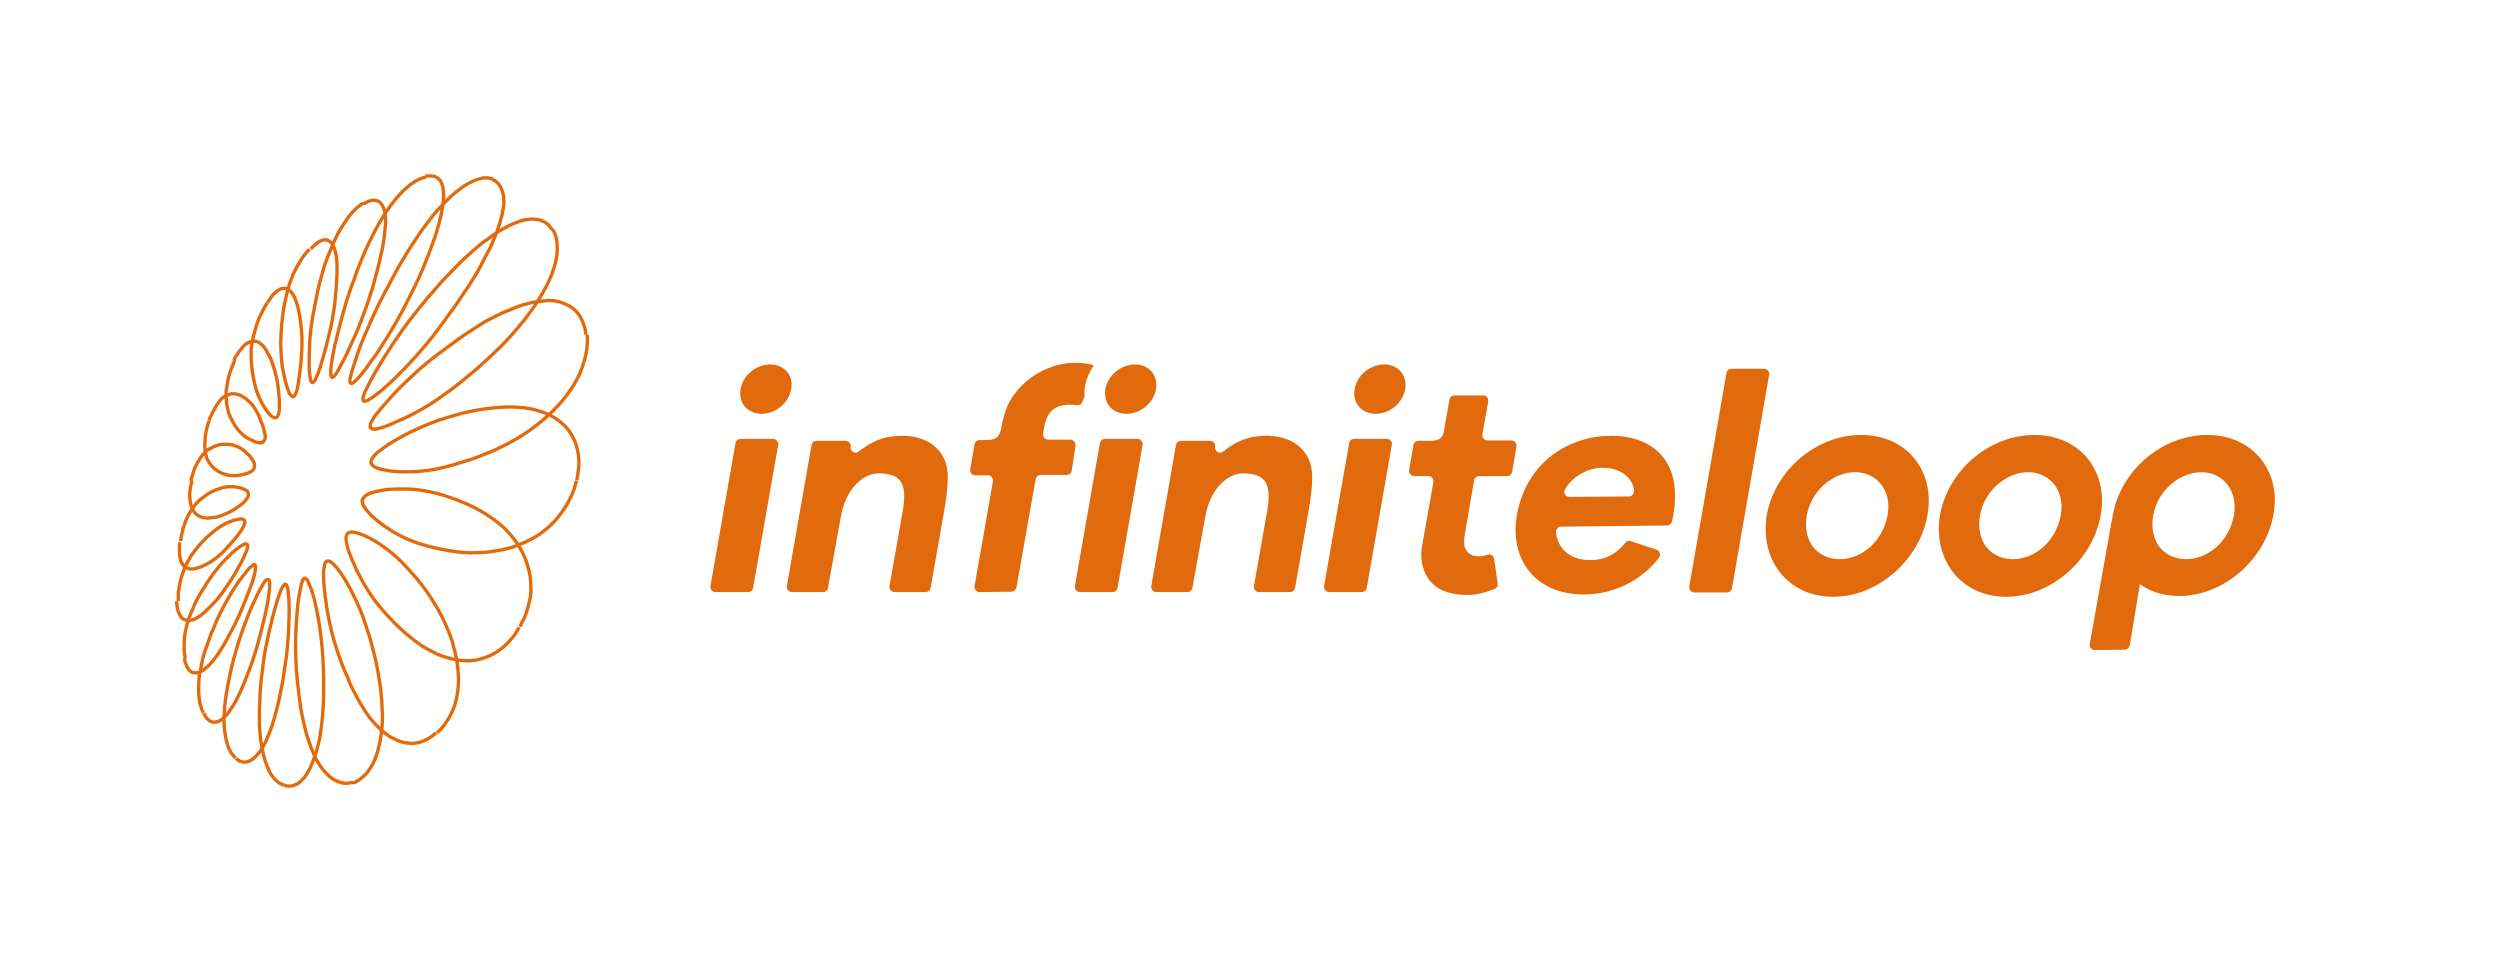 <?xml version="1.0" encoding="utf-8"?>
<!-- Generator: Adobe Illustrator 26.5.0, SVG Export Plug-In . SVG Version: 6.00 Build 0)  -->
<svg version="1.1" id="レイヤー_1" xmlns="http://www.w3.org/2000/svg" xmlns:xlink="http://www.w3.org/1999/xlink" x="0px"
	 y="0px" viewBox="0 0 638 247" style="enable-background:new 0 0 638 247;" xml:space="preserve">
<style type="text/css">
	.st0{fill:none;stroke:#E16A0D;stroke-width:0.86;stroke-miterlimit:10;}
	.st1{fill:#E16A0D;}
</style>
<g>
	<path class="st0" d="M48.7,122.7c0.1-0.5,0.2-0.9,0.4-1.4c0.1-0.4,0.3-0.9,0.4-1.3c0.1-0.4,0.3-0.8,0.5-1.1c0.2-0.4,0.3-0.7,0.5-1
		c0.4-0.7,0.8-1.3,1.2-1.8c0.4-0.5,0.9-0.9,1.3-1.3c0.1-0.1,0.1-0.1,0.2-0.1c0.1-0.1,0.1-0.1,0.2-0.1c0.1-0.1,0.2-0.2,0.4-0.2
		c0.2-0.1,0.5-0.3,0.7-0.4c0.5-0.2,1-0.4,1.5-0.5c0.5-0.1,1-0.1,1.5-0.1c0.3,0,0.5,0,0.8,0c0.3,0,0.5,0.1,0.8,0.1
		c0.9,0.2,1.8,0.6,2.5,1c0.4,0.3,0.7,0.5,1,0.8c0.3,0.3,0.6,0.6,0.9,0.8c0.3,0.3,0.5,0.6,0.7,0.9c0.2,0.3,0.4,0.6,0.5,0.8
		c0.3,0.5,0.3,1,0.2,1.4c0,0,0,0.1,0,0.1c0,0,0,0.1,0,0.1c0,0.1-0.1,0.1-0.1,0.2c-0.1,0.1-0.1,0.2-0.2,0.3c-0.2,0.2-0.4,0.4-0.6,0.5
		c-0.3,0.1-0.6,0.3-0.9,0.4c-0.3,0.1-0.7,0.2-1.1,0.3c-0.4,0.1-0.8,0.1-1.2,0.2c-0.4,0-0.8,0.1-1.3,0.1c-0.8,0-1.7-0.2-2.5-0.5
		c-0.5-0.2-1-0.4-1.4-0.7c-0.2-0.1-0.4-0.3-0.6-0.4c-0.2-0.2-0.4-0.3-0.6-0.5c-0.4-0.4-0.7-0.8-1-1.2c-0.1-0.2-0.3-0.5-0.4-0.7
		c-0.1-0.1-0.1-0.3-0.2-0.4c-0.1-0.1-0.1-0.3-0.1-0.4c-0.4-1.1-0.5-2.4-0.4-4c0-0.4,0.1-0.8,0.1-1.2c0.1-0.4,0.1-0.8,0.2-1.3
		c0.1-0.4,0.2-0.9,0.3-1.3c0.1-0.2,0.1-0.4,0.2-0.7c0.1-0.2,0.2-0.5,0.3-0.7"/>
	<path class="st0" d="M53.3,107.3c0.1-0.2,0.2-0.5,0.3-0.7c0.1-0.2,0.2-0.4,0.3-0.6c0.2-0.4,0.4-0.8,0.6-1.2
		c0.2-0.4,0.4-0.7,0.6-1.1c0.2-0.3,0.4-0.6,0.6-0.9c0.1-0.1,0.2-0.3,0.3-0.4c0.1-0.1,0.2-0.3,0.3-0.4c0.2-0.2,0.4-0.4,0.7-0.6
		c0.2-0.2,0.4-0.3,0.7-0.4s0.4-0.2,0.7-0.3c0.1,0,0.2-0.1,0.3-0.1c0.1,0,0.2-0.1,0.3-0.1c0.2,0,0.4,0,0.7,0c0.2,0,0.4,0,0.7,0.1
		c0.2,0.1,0.4,0.1,0.7,0.2c0.1,0.1,0.2,0.1,0.3,0.1c0.1,0.1,0.2,0.1,0.3,0.2c0.2,0.1,0.4,0.3,0.7,0.4c0.4,0.3,0.9,0.7,1.3,1.1
		c0.8,0.7,1.4,1.7,1.9,2.6c0.3,0.5,0.5,1,0.7,1.5c0.1,0.3,0.2,0.5,0.3,0.8c0.1,0.3,0.2,0.5,0.3,0.7c0.2,0.5,0.3,0.9,0.4,1.3
		c0.1,0.4,0.2,0.8,0.3,1.2c0.1,0.4,0.1,0.7,0.1,0.9c0,0.3-0.1,0.5-0.2,0.7c-0.1,0.1-0.1,0.2-0.2,0.3c0,0.1-0.1,0.1-0.1,0.1
		c0,0-0.1,0.1-0.1,0.1c-0.1,0.1-0.2,0.1-0.3,0.1c0,0.1-0.1,0.1-0.3,0.1c-0.3,0-0.5,0-0.8-0.1c-0.3-0.1-0.6-0.1-0.9-0.3
		c-0.7-0.3-1.4-0.6-2.1-1.1c-0.7-0.5-1.4-1.1-2-1.9c-0.2-0.3-0.4-0.5-0.6-0.8c-0.2-0.3-0.4-0.6-0.5-0.8c-0.3-0.6-0.6-1.1-0.9-1.8
		c-0.3-0.6-0.5-1.3-0.6-1.9c-0.1-0.3-0.1-0.7-0.2-1c-0.1-0.4-0.1-0.7-0.1-1.1c0-0.4-0.1-0.8-0.1-1.1s0-0.8,0-1.2
		c0-0.2,0-0.4,0.1-0.6s0.1-0.4,0.1-0.6c0.1-0.4,0.1-0.8,0.2-1.3c0.2-0.9,0.4-1.8,0.7-2.7c0.1-0.2,0.2-0.4,0.3-0.7
		c0.1-0.1,0.1-0.2,0.1-0.3c0.1-0.1,0.1-0.2,0.1-0.3c0.1-0.2,0.2-0.5,0.3-0.7s0.2-0.5,0.3-0.7"/>
	<path class="st0" d="M59.7,92c0.1-0.2,0.2-0.4,0.3-0.7s0.2-0.4,0.4-0.6c0.2-0.4,0.5-0.8,0.7-1.1c0.3-0.3,0.5-0.6,0.7-0.9
		c0.3-0.3,0.5-0.5,0.7-0.7c0.1-0.1,0.2-0.2,0.4-0.3c0.1-0.1,0.2-0.2,0.4-0.2c0.2-0.1,0.5-0.3,0.7-0.3c0.2-0.1,0.4-0.1,0.7-0.1
		c0.2,0,0.4,0,0.6,0c0.1,0,0.2,0.1,0.3,0.1c0.1,0,0.2,0.1,0.3,0.1c0.2,0.1,0.4,0.2,0.6,0.4c0.4,0.3,0.8,0.7,1.1,1.2
		c0.2,0.3,0.4,0.5,0.5,0.8s0.3,0.6,0.5,0.9s0.3,0.6,0.5,1c0.2,0.4,0.3,0.7,0.4,1.1c0.5,1.3,0.9,2.8,1.2,4.3c0.1,0.7,0.3,1.5,0.3,2.2
		c0.1,0.7,0.2,1.4,0.2,2c0.1,0.6,0.1,1.3,0.1,1.8c0,0.6,0,1.1,0,1.5c0,0.2,0,0.4-0.1,0.6s-0.1,0.4-0.1,0.5c-0.1,0.3-0.2,0.6-0.3,0.7
		c-0.3,0.4-0.6,0.4-1.1,0.2c-0.4-0.2-0.9-0.7-1.4-1.4c-0.5-0.6-1.1-1.5-1.6-2.5c-0.5-1-1-2.1-1.4-3.4c-0.1-0.4-0.2-0.8-0.3-1.3
		c-0.1-0.4-0.2-0.8-0.3-1.3c-0.2-0.9-0.3-1.7-0.4-2.6c-0.1-0.9-0.2-1.8-0.2-2.7c0-0.4,0-0.9,0-1.4c0-0.2,0-0.5,0-0.7
		c0-0.2,0-0.5,0.1-0.7c0-0.5,0.1-0.9,0.2-1.4c0.1-0.5,0.2-0.9,0.3-1.4c0.1-0.3,0.1-0.5,0.2-0.7c0.1-0.3,0.1-0.5,0.2-0.7
		c0.1-0.3,0.1-0.5,0.2-0.7c0.1-0.3,0.1-0.5,0.2-0.7c0.2-0.5,0.3-1,0.5-1.4c0.1-0.3,0.2-0.5,0.3-0.7c0.1-0.1,0.1-0.3,0.2-0.4
		c0.1-0.1,0.1-0.2,0.2-0.4c0.2-0.5,0.5-0.9,0.7-1.4c0.1-0.2,0.3-0.4,0.4-0.7c0.1-0.2,0.3-0.4,0.4-0.7"/>
	<path class="st0" d="M68.3,77.2c0.1-0.2,0.3-0.4,0.4-0.6c0.1-0.2,0.3-0.4,0.4-0.6c0.1-0.1,0.1-0.2,0.2-0.3c0.1-0.1,0.1-0.2,0.2-0.3
		c0.1-0.2,0.3-0.3,0.4-0.4c0.6-0.6,1.1-0.9,1.6-1.2c0.3-0.1,0.5-0.2,0.7-0.2c0.1,0,0.2,0,0.4,0c0.1,0,0.2,0,0.3,0
		c0.2,0.1,0.4,0.1,0.6,0.3c0.2,0.1,0.4,0.3,0.6,0.4c0.2,0.2,0.4,0.4,0.5,0.6c0.2,0.3,0.3,0.5,0.5,0.8c0.3,0.6,0.5,1.4,0.8,2.2
		c0.2,0.8,0.4,1.8,0.6,2.8c0.1,0.5,0.1,1,0.2,1.5c0.1,0.5,0.1,1.1,0.2,1.6c0.2,2,0.2,4,0.1,5.9c-0.1,1-0.1,1.9-0.2,2.8
		c-0.1,0.9-0.2,1.8-0.3,2.6c-0.1,0.8-0.2,1.5-0.3,2.2c-0.1,0.7-0.2,1.3-0.3,1.8c-0.1,0.3-0.1,0.5-0.2,0.7c-0.1,0.2-0.1,0.4-0.2,0.6
		c-0.1,0.2-0.1,0.3-0.2,0.4c-0.1,0.1-0.1,0.2-0.2,0.3c-0.1,0.1-0.2,0.1-0.3,0.1c-0.1,0-0.2,0-0.2,0c-0.2-0.1-0.3-0.3-0.5-0.5
		c-0.1-0.1-0.2-0.3-0.3-0.4c0-0.1-0.1-0.2-0.1-0.3c0-0.1-0.1-0.2-0.1-0.3c-0.2-0.4-0.3-0.9-0.5-1.4c-0.3-1.1-0.6-2.4-0.9-3.9
		c-0.3-1.5-0.4-3.1-0.5-4.9c0-1.1-0.1-2.3,0-3.4c0-0.6,0-1.1,0.1-1.7c0-0.6,0.1-1.2,0.1-1.7c0.1-0.6,0.1-1.2,0.2-1.7
		c0.1-0.6,0.1-1.2,0.2-1.7c0.1-0.6,0.2-1.1,0.3-1.7c0.1-0.3,0.1-0.6,0.2-0.9c0.1-0.3,0.1-0.6,0.2-0.9c0.1-0.6,0.3-1.1,0.4-1.7
		c0.2-0.6,0.3-1.1,0.5-1.7c0.2-0.6,0.4-1.1,0.6-1.6c0.1-0.3,0.2-0.5,0.3-0.8c0.1-0.3,0.3-0.5,0.4-0.8c0.3-0.5,0.5-1.1,0.8-1.5
		c0.3-0.5,0.6-1,0.9-1.5c0.3-0.5,0.6-0.9,1-1.4c0.2-0.2,0.4-0.4,0.5-0.6c0.2-0.2,0.4-0.4,0.6-0.6"/>
	<path class="st0" d="M79.3,63.5c0.2-0.2,0.4-0.4,0.6-0.6s0.4-0.3,0.5-0.5c0.4-0.3,0.7-0.5,1-0.7c0.3-0.2,0.6-0.3,0.9-0.4
		c0.3-0.1,0.6-0.1,0.8-0.1c1.1,0.1,1.8,0.9,2.3,2.4c0.1,0.4,0.2,0.8,0.3,1.2c0.1,0.4,0.2,0.9,0.2,1.4c0.1,0.5,0.1,1,0.1,1.6
		s0,1.1,0,1.8c0,0.6,0,1.3-0.1,1.9c0,0.6-0.1,1.3-0.1,2c-0.1,1.4-0.3,2.8-0.4,4.3c-0.2,1.3-0.4,2.6-0.6,3.8
		c-0.2,1.3-0.5,2.5-0.8,3.6c-0.3,1.2-0.5,2.3-0.8,3.3c-0.3,1.1-0.6,2-0.8,2.9c-0.5,1.8-1,3.3-1.4,4.3c-0.2,0.5-0.4,0.9-0.6,1.3
		c-0.1,0.2-0.2,0.3-0.3,0.4c-0.1,0.1-0.2,0.2-0.2,0.2c-0.2,0.1-0.3,0-0.4-0.1c-0.1-0.1-0.1-0.2-0.2-0.4c-0.1-0.1-0.1-0.3-0.1-0.5
		c0-0.2-0.1-0.4-0.1-0.7c0-0.3-0.1-0.5-0.1-0.8c-0.1-0.6-0.1-1.3-0.1-2c0-1.5,0-3.2,0.1-5.2c0.1-1.9,0.3-4.1,0.7-6.4
		c0.1-0.7,0.2-1.4,0.4-2.2c0.1-0.7,0.3-1.4,0.4-2.2c0.3-1.4,0.6-2.9,0.9-4.3c0.4-1.4,0.8-2.9,1.2-4.3c0.2-0.7,0.4-1.4,0.7-2.1
		c0.3-0.7,0.5-1.4,0.8-2c0.5-1.3,1.1-2.6,1.7-3.9c0.6-1.3,1.3-2.4,2-3.5c0.4-0.6,0.8-1.1,1.1-1.6c0.4-0.5,0.8-1,1.2-1.4
		c0.4-0.4,0.8-0.9,1.3-1.2c0.4-0.4,0.9-0.7,1.3-1"/>
	<path class="st0" d="M92.7,52.1c0.4-0.3,0.9-0.5,1.3-0.7c0.4-0.2,0.8-0.3,1.1-0.3c0.4,0,0.7,0,1,0.1s0.6,0.2,0.8,0.4
		c0.5,0.4,0.8,1,1.1,1.8c0.3,0.8,0.4,1.8,0.4,2.9c0,0.1,0,0.3,0,0.4c0,0.1,0,0.3,0,0.4c0,0.3,0,0.6-0.1,0.9
		c-0.1,0.6-0.1,1.3-0.2,2.1c-0.2,1.4-0.4,3-0.8,4.6c-0.3,1.6-0.8,3.3-1.2,5c-0.2,0.9-0.5,1.7-0.7,2.6s-0.5,1.8-0.8,2.6
		c-0.9,3.1-2.1,6-3.1,8.7c-0.5,1.3-1.1,2.5-1.6,3.6c-0.5,1.1-1,2.2-1.4,3.1c-0.4,0.9-0.9,1.8-1.3,2.5c-0.4,0.7-0.7,1.4-1,1.9
		c-0.6,1-1.1,1.6-1.3,1.6c0,0,0,0-0.1,0s0,0-0.1,0c0,0-0.1-0.1-0.1-0.1c-0.1-0.1-0.1-0.2-0.1-0.3c-0.1-0.3-0.1-0.7-0.1-1.2
		s0.1-1.1,0.2-1.9c0.1-0.7,0.2-1.6,0.4-2.4c0.2-0.9,0.3-1.9,0.6-2.9s0.5-2.2,0.8-3.3c0.6-2.3,1.3-4.9,2.1-7.6
		c0.6-1.7,1.1-3.4,1.8-5.1c0.3-0.9,0.6-1.7,0.9-2.6c0.3-0.8,0.7-1.7,1-2.5c0.7-1.7,1.4-3.3,2.2-4.9c0.4-0.8,0.8-1.6,1.2-2.4
		c0.2-0.4,0.4-0.8,0.6-1.1c0.2-0.4,0.4-0.8,0.6-1.1c1.7-3,3.6-5.6,5.6-7.7c0.5-0.5,1-1,1.5-1.4c0.5-0.4,1-0.9,1.6-1.2
		c0.5-0.4,1.1-0.7,1.6-0.9c0.3-0.1,0.5-0.2,0.8-0.3c0.3-0.1,0.5-0.2,0.8-0.2"/>
	<path class="st0" d="M108.6,45c0.3-0.1,0.5-0.1,0.8-0.1c0.2,0,0.5,0,0.7,0c0.4,0,0.8,0.1,1.2,0.3c0.3,0.2,0.6,0.4,0.9,0.7
		c0.3,0.3,0.4,0.7,0.6,1.1c0.1,0.2,0.1,0.4,0.2,0.7c0.1,0.3,0.1,0.5,0.1,0.8c0.1,0.6,0.1,1.1,0.1,1.8c0,0.6-0.1,1.3-0.2,2.1
		c-0.1,0.8-0.3,1.5-0.4,2.3c-0.1,0.4-0.2,0.8-0.3,1.2c-0.1,0.4-0.2,0.9-0.3,1.3c-0.3,0.9-0.5,1.8-0.8,2.7c-0.3,0.9-0.7,1.9-1,2.8
		s-0.7,1.9-1.1,2.9c-0.2,0.5-0.4,1-0.6,1.5c-0.2,0.5-0.4,1-0.6,1.5c-0.4,1-0.9,2-1.3,2.9c-0.9,2-1.9,3.9-2.9,5.9
		c-1.7,3.4-3.5,6.4-5.1,9c-0.8,1.3-1.6,2.5-2.3,3.6c-0.4,0.5-0.7,1.1-1.1,1.5c-0.3,0.5-0.7,0.9-1,1.4c-0.6,0.9-1.2,1.6-1.7,2.3
		c-0.5,0.6-1,1.2-1.4,1.6c-0.4,0.4-0.7,0.7-1,0.9c-0.3,0.2-0.4,0.3-0.6,0.1c-0.1-0.1-0.1-0.1-0.2-0.3c0-0.1,0-0.1,0-0.2
		c0-0.1,0-0.2,0-0.3c0-0.2,0-0.4,0.1-0.6c0.1-0.3,0.1-0.5,0.2-0.8c0.1-0.6,0.4-1.3,0.6-2.1c0.3-0.8,0.6-1.8,0.9-2.8
		c0.7-2,1.6-4.4,2.8-7c1.1-2.6,2.4-5.4,3.9-8.3c0.5-0.9,1-1.9,1.5-2.8c0.5-0.9,1-1.9,1.5-2.8c1-1.9,2.1-3.7,3.2-5.5
		c1.1-1.8,2.3-3.5,3.4-5.2c0.6-0.8,1.2-1.6,1.8-2.4s1.2-1.6,1.8-2.3c0.6-0.8,1.3-1.4,1.9-2.1c0.6-0.7,1.3-1.3,1.9-1.9
		c0.3-0.3,0.6-0.6,1-0.9c0.3-0.3,0.6-0.5,1-0.8c0.6-0.5,1.3-1,1.9-1.4c1.3-0.8,2.6-1.4,3.8-1.7c0.3-0.1,0.6-0.1,0.9-0.2
		c0.1,0,0.3,0,0.4,0c0.1,0,0.3,0,0.4,0c0.3,0,0.6,0,0.8,0.1c0.3,0,0.5,0.1,0.8,0.2"/>
	<path class="st0" d="M125.6,45.8c0.3,0.1,0.5,0.2,0.7,0.3c0.2,0.1,0.4,0.3,0.6,0.5c0.4,0.3,0.7,0.8,0.9,1.3c0.3,0.5,0.4,1,0.6,1.6
		c0.1,0.6,0.2,1.3,0.2,2c0,0.4,0,0.7-0.1,1.1c0,0.4-0.1,0.8-0.2,1.2c-0.1,0.8-0.3,1.7-0.6,2.6c-0.3,0.9-0.6,1.8-0.9,2.8
		c-0.4,0.9-0.8,1.9-1.2,2.9c-0.2,0.5-0.4,1-0.7,1.5c-0.3,0.5-0.5,1-0.8,1.5c-0.5,1-1.1,2-1.6,3.1c-1.1,2-2.4,4.1-3.8,6.1
		c-0.7,1-1.3,2-2,3c-0.7,1-1.4,2-2.1,2.9c-0.7,1-1.4,1.9-2.1,2.9c-0.7,0.9-1.4,1.9-2.1,2.8c-2.5,3.1-4.9,5.8-7,8
		c-1.1,1.1-2,2-2.9,2.9c-0.9,0.9-1.8,1.6-2.5,2.3c-0.8,0.7-1.4,1.2-2.1,1.7c-0.6,0.5-1.1,0.8-1.6,1.1c-0.2,0.1-0.4,0.3-0.6,0.3
		c-0.2,0.1-0.3,0.1-0.5,0.2c-0.3,0.1-0.4,0-0.5-0.2c-0.2-0.4,0-1.3,0.6-2.5c0.6-1.3,1.4-2.9,2.6-4.9c1.1-2,2.6-4.3,4.2-6.8
		c1.7-2.5,3.6-5.3,5.8-8c0.7-0.9,1.4-1.8,2.1-2.6c0.7-0.9,1.4-1.8,2.2-2.6c1.5-1.8,3-3.5,4.6-5.1c1.6-1.7,3.2-3.3,4.8-4.7
		c0.8-0.8,1.6-1.4,2.4-2.1c0.4-0.3,0.8-0.7,1.2-1c0.5-0.3,0.9-0.6,1.3-0.9c0.8-0.6,1.6-1.2,2.4-1.7s1.6-1,2.4-1.4
		c0.4-0.2,0.8-0.4,1.2-0.6s0.8-0.3,1.2-0.5c0.4-0.1,0.8-0.3,1.1-0.4c0.4-0.1,0.8-0.2,1.1-0.3c0.7-0.1,1.4-0.2,2.1-0.2
		c0.3,0,0.7,0.1,1,0.1c0.2,0,0.3,0.1,0.5,0.1c0.2,0,0.3,0.1,0.4,0.1c0.6,0.2,1.2,0.5,1.7,0.9c0.3,0.2,0.5,0.4,0.7,0.7
		c0.2,0.3,0.4,0.5,0.6,0.8"/>
	<path class="st0" d="M141,58.5c0.2,0.3,0.4,0.6,0.5,0.9c0.1,0.3,0.3,0.7,0.4,1.1c0.1,0.2,0.1,0.4,0.1,0.6c0.1,0.2,0.1,0.4,0.1,0.6
		c0.1,0.4,0.1,0.8,0.1,1.2c0.1,1.7-0.2,3.5-0.8,5.4c-0.3,0.9-0.6,1.9-1.1,2.9c-0.2,0.5-0.4,1-0.7,1.5c-0.3,0.5-0.5,1-0.8,1.5
		c-0.6,1-1.1,2-1.8,3c-0.6,1-1.4,2-2.1,3s-1.5,2-2.3,2.9c-0.8,1-1.6,1.9-2.5,2.9c-1.7,1.9-3.5,3.6-5.3,5.3c-1.8,1.7-3.6,3.3-5.5,4.8
		c-0.9,0.8-1.8,1.5-2.7,2.2c-0.9,0.7-1.8,1.4-2.7,2c-3,2.3-5.8,3.9-8.2,5.2c-1.2,0.6-2.3,1.2-3.3,1.6c-1,0.4-1.9,0.8-2.7,1.2
		c-0.8,0.3-1.5,0.6-2.2,0.8c-0.6,0.2-1.2,0.3-1.6,0.4c-0.2,0-0.4,0-0.6,0s-0.3,0-0.4-0.1c-0.1-0.1-0.2-0.1-0.3-0.2
		c-0.1-0.1-0.1-0.2-0.1-0.3c0-0.1,0-0.3,0-0.5s0.1-0.4,0.2-0.6c0.2-0.4,0.5-0.9,0.9-1.5c0.2-0.3,0.4-0.6,0.7-0.9
		c0.1-0.2,0.3-0.3,0.4-0.5c0.1-0.2,0.3-0.3,0.4-0.5c0.6-0.7,1.3-1.5,2-2.3c1.5-1.7,3.3-3.6,5.5-5.6c2.2-2.1,4.6-4.2,7.3-6.2
		c1.8-1.3,3.5-2.6,5.3-3.9c0.9-0.6,1.8-1.3,2.8-1.9c0.9-0.6,1.9-1.2,2.8-1.8c0.9-0.6,1.9-1.1,2.9-1.6c1-0.5,1.9-1,2.9-1.4
		c1-0.4,1.9-0.8,2.9-1.2c0.5-0.2,0.9-0.4,1.4-0.5c0.5-0.2,0.9-0.3,1.4-0.4c0.9-0.3,1.9-0.5,2.8-0.6s1.8-0.2,2.6-0.3
		c0.9,0,1.7,0,2.4,0.2c0.4,0.1,0.8,0.1,1.1,0.3c0.4,0.1,0.7,0.2,1.1,0.4c0.7,0.3,1.4,0.7,1.9,1.1c0.6,0.5,1.1,1,1.6,1.7
		c0.4,0.6,0.8,1.4,1.1,2.2c0.1,0.4,0.3,0.9,0.4,1.3c0.1,0.5,0.2,0.9,0.2,1.5"/>
	<path class="st0" d="M149.8,85.4c0.1,0.5,0.1,1,0.1,1.6c0,0.5,0,1.1-0.1,1.6c-0.1,1.1-0.3,2.1-0.6,3.2c-0.3,1.1-0.7,2.1-1.1,3.2
		c-0.4,1-1,2.1-1.6,3.1c-2.4,4-5.8,7.5-9.7,10.5c-0.9,0.7-1.9,1.4-2.9,2.1c-1,0.6-2,1.3-3,1.8c-1,0.6-2,1.1-3.1,1.6
		c-1,0.5-2,1-3.1,1.4c-1,0.4-2,0.8-3,1.2c-1,0.4-2,0.7-3,1c-1.9,0.6-3.8,1.2-5.6,1.6c-1.6,0.4-3.1,0.7-4.5,0.8
		c-1.4,0.2-2.6,0.3-3.8,0.3c-1.1,0-2.2,0-3.1,0c-0.9-0.1-1.8-0.1-2.6-0.3c-1.5-0.2-2.6-0.5-3.4-0.9c-0.4-0.2-0.6-0.4-0.8-0.6
		c-0.1-0.1-0.1-0.2-0.2-0.4c0-0.1,0-0.3,0-0.4c0-0.3,0.2-0.7,0.5-1.1c0.1-0.2,0.3-0.4,0.5-0.6c0.2-0.2,0.4-0.4,0.6-0.6
		c0.2-0.2,0.5-0.4,0.8-0.6c0.3-0.2,0.6-0.4,0.9-0.7c0.7-0.5,1.4-1,2.3-1.5c1.7-1,3.8-2.2,6.1-3.2c2.4-1.1,5.1-2.2,7.9-3
		c0.9-0.3,1.9-0.5,2.8-0.8c0.9-0.3,1.9-0.5,2.9-0.7c1.9-0.4,3.9-0.7,5.9-0.9c2-0.2,4-0.3,5.9-0.2c1,0.1,1.9,0.1,2.8,0.3
		c0.9,0.1,1.8,0.3,2.7,0.6c1.8,0.5,3.4,1.2,4.8,2.2c1.5,1,2.7,2.2,3.6,3.7c0.5,0.8,0.9,1.6,1.2,2.4c0.3,0.9,0.5,1.8,0.7,2.8
		c0.1,1,0.2,2.1,0.1,3.2c-0.1,1.1-0.3,2.3-0.5,3.5"/>
	<path class="st0" d="M147.1,122.7c-0.3,1.2-0.6,2.4-1.1,3.4c-0.5,1.1-1,2.2-1.6,3.1c-0.6,1-1.3,1.9-2,2.8c-0.7,0.9-1.5,1.7-2.3,2.4
		c-1.6,1.5-3.4,2.7-5.3,3.6c-1.9,0.9-3.8,1.7-5.8,2.1c-0.3,0.1-0.5,0.1-0.8,0.2c-0.3,0.1-0.5,0.1-0.8,0.1c-0.5,0.1-1,0.2-1.5,0.3
		c-1,0.1-2,0.3-2.9,0.3c-1.9,0.1-3.9,0.1-5.8-0.1c-1.8-0.2-3.6-0.5-5.4-0.9c-0.9-0.2-1.7-0.4-2.5-0.6c-0.8-0.2-1.6-0.5-2.4-0.7
		c-2.7-0.9-5-2-6.9-3.2c-0.9-0.6-1.8-1.1-2.5-1.7c-0.8-0.6-1.4-1.1-2-1.6c-0.6-0.5-1.1-1-1.5-1.5c-0.4-0.4-0.8-0.9-1-1.3
		c-0.5-0.8-0.7-1.4-0.5-2c0,0,0-0.1,0.1-0.1c0,0,0-0.1,0.1-0.1c0-0.1,0.1-0.2,0.1-0.2c0.1-0.1,0.2-0.3,0.4-0.4
		c0.3-0.3,0.7-0.5,1.2-0.7c0.5-0.2,1.1-0.4,1.7-0.5s1.4-0.3,2.2-0.4c0.8-0.1,1.7-0.2,2.7-0.2c1,0,2,0,3.1,0c2.3,0.1,4.7,0.4,7.3,1.1
		c1.7,0.4,3.3,1,5,1.6c0.9,0.3,1.7,0.7,2.5,1c0.8,0.4,1.7,0.8,2.5,1.2c1.7,0.9,3.3,1.9,4.8,3c0.8,0.6,1.5,1.2,2.2,1.8
		c0.4,0.3,0.7,0.7,1,1c0.3,0.4,0.7,0.7,1,1.1c2.6,3,4.3,6.6,4.9,10.6c0.1,1,0.2,2.1,0.2,3.1c0,1.1-0.1,2.1-0.4,3.2s-0.5,2.1-0.9,3.2
		c-0.2,0.5-0.4,1.1-0.7,1.6c-0.3,0.5-0.5,1-0.8,1.6"/>
	<path class="st0" d="M132.5,160.1c-0.3,0.5-0.6,1-0.9,1.5c-0.3,0.5-0.6,0.9-1,1.3c-0.7,0.8-1.4,1.6-2.1,2.2
		c-0.8,0.6-1.5,1.2-2.3,1.6c-0.8,0.5-1.6,0.8-2.4,1.1c-0.4,0.1-0.8,0.3-1.3,0.4c-0.4,0.1-0.8,0.2-1.3,0.3c-0.8,0.1-1.7,0.2-2.5,0.1
		c-0.8,0-1.7-0.1-2.5-0.3c-0.8-0.1-1.6-0.4-2.5-0.6c-0.4-0.1-0.8-0.3-1.2-0.4c-0.4-0.2-0.8-0.3-1.2-0.5c-0.8-0.4-1.6-0.8-2.3-1.2
		c-0.8-0.4-1.5-0.9-2.2-1.4s-1.4-1-2.1-1.6c-0.3-0.3-0.7-0.6-1-0.8c-0.3-0.3-0.7-0.6-1-0.9c-0.6-0.6-1.3-1.2-1.9-1.8
		c-1.2-1.2-2.4-2.5-3.5-3.8c-1.9-2.2-3.4-4.5-4.6-6.6c-0.6-1.1-1.1-2.1-1.6-3c-0.2-0.5-0.4-0.9-0.6-1.4c-0.2-0.4-0.4-0.9-0.6-1.3
		c-0.3-0.8-0.6-1.6-0.9-2.3c-0.2-0.7-0.4-1.3-0.5-1.9c-0.1-0.5-0.2-1-0.2-1.4s0.1-0.7,0.2-0.9c0.1-0.1,0.2-0.3,0.3-0.4
		c0.1-0.1,0.1-0.1,0.2-0.1c0.1,0,0.1-0.1,0.2-0.1c0.1-0.1,0.3-0.1,0.5-0.1c0.2,0,0.4,0,0.6,0c0.4,0.1,0.9,0.2,1.5,0.4
		c0.6,0.2,1.2,0.5,1.9,0.8c1.4,0.7,3,1.6,4.7,2.9c1.8,1.3,3.6,2.9,5.5,5c0.6,0.7,1.2,1.3,1.8,2c0.6,0.7,1.2,1.4,1.8,2.2
		c1.2,1.5,2.3,3.1,3.3,4.8c1.1,1.7,2,3.5,2.9,5.4c0.4,0.9,0.8,1.9,1.2,2.9c0.4,1,0.7,2,0.9,3c0.3,1,0.5,2,0.7,3s0.3,2,0.4,3.1
		c0,0.5,0.1,1,0.1,1.5c0,0.5,0,1,0,1.5c-0.1,1-0.1,2-0.3,2.9c-0.3,1.9-0.9,3.8-1.8,5.4c-0.2,0.4-0.4,0.8-0.7,1.2
		c-0.1,0.2-0.3,0.4-0.4,0.6c-0.1,0.2-0.3,0.4-0.4,0.6c-0.3,0.4-0.6,0.7-0.9,1.1c-0.3,0.3-0.6,0.6-1,0.9"/>
	<path class="st0" d="M111.3,187c-0.3,0.3-0.7,0.6-1,0.8c-0.3,0.3-0.7,0.5-1,0.7c-0.7,0.4-1.4,0.7-2.1,0.9c-0.7,0.2-1.4,0.3-2.1,0.3
		c-0.7,0-1.4-0.1-2-0.2c-0.3-0.1-0.7-0.2-1-0.3c-0.3-0.1-0.6-0.2-1-0.4c-0.6-0.3-1.3-0.6-1.9-1c-0.6-0.4-1.2-0.9-1.8-1.4
		c-0.6-0.5-1.1-1.1-1.7-1.7c-0.3-0.3-0.5-0.6-0.8-0.9c-0.3-0.3-0.5-0.6-0.8-1c-0.5-0.7-1-1.4-1.4-2.1c-0.9-1.4-1.8-3-2.6-4.6
		c-0.4-0.8-0.8-1.6-1.1-2.5s-0.7-1.7-1.1-2.5c-0.3-0.8-0.7-1.7-1-2.6c-0.3-0.9-0.6-1.7-0.9-2.6c-1-3-1.7-5.9-2.2-8.5
		c-0.3-1.3-0.4-2.5-0.6-3.7c-0.2-1.1-0.3-2.2-0.4-3.2c-0.1-1-0.2-1.9-0.2-2.7c0-0.8-0.1-1.5,0-2.1c0-0.3,0-0.6,0.1-0.8
		s0.1-0.5,0.1-0.7c0.1-0.4,0.2-0.7,0.4-0.8c0.4-0.4,0.9-0.3,1.6,0.3c0.7,0.6,1.5,1.6,2.4,2.9c0.9,1.4,2,3.1,3,5.3
		c1.1,2.1,2.2,4.7,3.1,7.5c0.3,0.9,0.6,1.9,0.9,2.8c0.3,0.9,0.6,1.9,0.8,2.9c0.6,2,1,4,1.4,6c0.4,2.1,0.7,4.1,0.9,6.2
		c0.1,1,0.2,2.1,0.2,3.1c0,0.5,0,1,0.1,1.5c0,0.5,0,1,0,1.5c0,1-0.1,2-0.2,2.9s-0.2,1.9-0.4,2.8c-0.1,0.4-0.2,0.9-0.3,1.3
		c-0.1,0.4-0.2,0.8-0.3,1.3c-0.1,0.4-0.3,0.8-0.4,1.2c-0.1,0.4-0.3,0.8-0.4,1.1c-0.3,0.7-0.7,1.4-1.1,2c-0.2,0.3-0.4,0.6-0.6,0.9
		c-0.1,0.1-0.2,0.3-0.3,0.4c-0.1,0.1-0.2,0.3-0.4,0.4c-0.5,0.5-1,0.9-1.5,1.3c-0.3,0.2-0.6,0.3-0.8,0.5c-0.3,0.1-0.6,0.3-0.9,0.3"/>
	<path class="st0" d="M90.1,199.6c-0.3,0.1-0.6,0.2-0.9,0.2c-0.3,0.1-0.6,0.1-0.9,0.1c-0.1,0-0.3,0-0.4,0c-0.1,0-0.3,0-0.4-0.1
		c-0.3,0-0.6-0.1-0.8-0.2c-1.1-0.3-2-0.9-2.9-1.7c-0.4-0.4-0.9-0.9-1.3-1.4c-0.2-0.3-0.4-0.5-0.6-0.8s-0.4-0.6-0.6-0.9
		c-0.4-0.6-0.7-1.2-1-1.9c-0.3-0.7-0.6-1.4-0.9-2.1c-0.3-0.7-0.5-1.5-0.8-2.3c-0.3-0.8-0.5-1.6-0.7-2.4c-0.4-1.6-0.8-3.4-1.1-5.1
		c-0.3-1.8-0.5-3.6-0.7-5.4c-0.1-0.9-0.2-1.8-0.3-2.7c-0.1-0.9-0.1-1.8-0.2-2.7c-0.2-3.2-0.2-6.1-0.1-8.8c0.1-1.3,0.1-2.6,0.2-3.8
		c0.1-1.2,0.2-2.3,0.3-3.2c0.1-1,0.2-1.9,0.4-2.7c0.1-0.8,0.3-1.5,0.4-2.1c0.1-0.3,0.1-0.6,0.2-0.8c0.1-0.2,0.1-0.4,0.2-0.6
		c0.1-0.2,0.1-0.3,0.2-0.4c0.1-0.1,0.1-0.2,0.2-0.2c0.1-0.1,0.2-0.1,0.3,0c0.1,0,0.2,0.1,0.3,0.2c0.2,0.2,0.4,0.5,0.6,1
		c0.1,0.2,0.2,0.5,0.3,0.8c0.1,0.1,0.1,0.3,0.2,0.4c0.1,0.2,0.1,0.3,0.2,0.5c0.2,0.7,0.4,1.5,0.7,2.4c0.4,1.8,0.9,4,1.3,6.5
		c0.4,2.6,0.7,5.4,0.9,8.5c0.1,2,0.2,4,0.2,6c0,1,0,2,0,3c0,1-0.1,2-0.1,3c-0.1,1-0.1,1.9-0.2,2.9c-0.1,0.9-0.2,1.9-0.3,2.8
		c-0.1,0.9-0.3,1.8-0.4,2.7c-0.1,0.4-0.2,0.9-0.3,1.3c-0.1,0.4-0.2,0.8-0.3,1.2c-0.2,0.8-0.4,1.6-0.7,2.3c-0.3,0.7-0.5,1.4-0.8,2.1
		c-0.3,0.7-0.6,1.3-0.9,1.8c-0.2,0.3-0.3,0.5-0.5,0.8c-0.2,0.3-0.3,0.5-0.5,0.7c-0.4,0.4-0.8,0.8-1.1,1.1c-0.4,0.3-0.8,0.6-1.2,0.7
		c-0.4,0.2-0.9,0.3-1.3,0.3c-0.2,0-0.4,0-0.7,0c-0.2,0-0.4-0.1-0.7-0.1"/>
	<path class="st0" d="M72.7,200.4c-0.2-0.1-0.4-0.1-0.7-0.2c-0.2-0.1-0.4-0.2-0.6-0.3c-0.4-0.2-0.8-0.6-1.1-0.9
		c-0.4-0.3-0.7-0.8-1-1.2s-0.6-0.9-0.8-1.5c-1-2.1-1.6-4.7-2-7.7c-0.1-0.7-0.1-1.5-0.2-2.3c-0.1-0.8-0.1-1.6-0.1-2.3
		c0-0.8,0-1.6,0-2.4c0-0.8,0-1.6,0.1-2.5c0-0.8,0.1-1.7,0.1-2.5c0.1-0.8,0.1-1.7,0.2-2.5c0.2-1.7,0.4-3.4,0.6-5
		c0.2-1.5,0.4-2.9,0.7-4.2c0.3-1.3,0.5-2.6,0.8-3.8c0.3-1.2,0.6-2.3,0.8-3.4c0.3-1.1,0.6-2,0.8-2.9c0.5-1.8,1-3.2,1.4-4.2
		c0.2-0.5,0.4-0.9,0.6-1.1c0.1-0.1,0.2-0.2,0.3-0.3c0.1-0.1,0.1-0.1,0.2-0.1c0.2,0,0.3,0.2,0.4,0.4c0.1,0.1,0.1,0.3,0.2,0.5
		c0.1,0.2,0.1,0.4,0.1,0.7s0.1,0.6,0.1,0.9c0,0.3,0.1,0.7,0.1,1.1c0,0.8,0.1,1.6,0.1,2.6c0,1.9-0.1,4.2-0.2,6.7
		c-0.2,2.5-0.4,5.3-0.9,8.2c-0.1,0.9-0.3,1.8-0.4,2.7c-0.1,0.9-0.3,1.8-0.5,2.7c-0.3,1.8-0.7,3.5-1.1,5.1c-0.4,1.6-0.9,3.2-1.3,4.6
		c-0.3,0.7-0.5,1.4-0.8,2.1c-0.3,0.6-0.5,1.3-0.8,1.9c-0.6,1.1-1.1,2.2-1.8,2.9c-0.6,0.8-1.3,1.4-1.9,1.8c-0.3,0.2-0.6,0.3-1,0.4
		s-0.7,0.1-1,0.1c-0.3-0.1-0.6-0.2-1-0.3c-0.3-0.2-0.6-0.4-0.9-0.7"/>
	<path class="st0" d="M60.1,193.4c-0.3-0.3-0.6-0.6-0.9-1c-0.3-0.4-0.5-0.8-0.7-1.2c-0.2-0.4-0.4-0.9-0.5-1.4
		c-0.2-0.5-0.3-1-0.4-1.6c-0.2-1.1-0.4-2.3-0.4-3.5c-0.1-1.2,0-2.5,0.1-3.8c0-0.2,0-0.3,0-0.5c0-0.2,0-0.3,0.1-0.5
		c0-0.3,0.1-0.7,0.1-1c0.1-0.7,0.2-1.4,0.3-2.1c0.2-1.4,0.5-2.8,0.8-4.2c0.3-1.4,0.6-2.9,1-4.3c0.2-0.7,0.4-1.4,0.6-2.1
		c0.2-0.7,0.4-1.4,0.6-2.1c0.8-2.5,1.6-4.8,2.4-6.8c0.4-1,0.8-1.9,1.2-2.8c0.4-0.9,0.8-1.6,1.1-2.4c0.4-0.7,0.7-1.4,1-1.9
		c0.3-0.6,0.6-1,0.8-1.4c0.5-0.8,0.9-1.1,1.1-0.9c0,0,0,0,0.1,0c0,0,0,0,0.1,0.1s0.1,0.1,0.1,0.1c0.1,0.1,0.1,0.3,0.1,0.4
		c0.1,0.3,0,0.8,0,1.3s-0.1,1.2-0.2,2c-0.1,0.8-0.2,1.6-0.4,2.5c-0.2,0.9-0.4,1.9-0.6,2.9c-0.3,1.1-0.5,2.2-0.8,3.3
		c-0.6,2.3-1.2,4.7-2,7.1c-0.5,1.5-1,3-1.6,4.4c-0.3,0.7-0.5,1.4-0.8,2.1c-0.3,0.7-0.6,1.3-0.8,1.9c-0.6,1.2-1.1,2.4-1.7,3.4
		c-0.3,0.5-0.6,1-0.9,1.4c-0.1,0.2-0.3,0.4-0.4,0.6c-0.1,0.2-0.3,0.4-0.4,0.6c-1.1,1.4-2.3,2.3-3.4,2.3c-0.3,0-0.5,0-0.8-0.1
		c-0.3-0.1-0.5-0.2-0.7-0.4c-0.2-0.2-0.5-0.4-0.7-0.7c-0.1-0.1-0.2-0.3-0.3-0.5c-0.1-0.2-0.2-0.4-0.3-0.6"/>
	<path class="st0" d="M51.9,181.9c-0.1-0.2-0.2-0.4-0.3-0.6s-0.2-0.4-0.2-0.6c-0.1-0.4-0.3-0.9-0.4-1.4c-0.1-0.5-0.2-1-0.2-1.5
		c-0.1-0.5-0.1-1-0.1-1.5c0-0.3,0-0.5,0-0.8c0-0.3,0-0.5,0-0.8c0-0.5,0.1-1.1,0.1-1.6c0.1-0.6,0.1-1.1,0.3-1.7
		c0.1-0.6,0.2-1.1,0.3-1.7c0.1-0.3,0.1-0.6,0.2-0.9c0.1-0.3,0.1-0.6,0.2-0.9c0.1-0.6,0.3-1.1,0.5-1.7c0.2-0.6,0.4-1.1,0.6-1.7
		c0.2-0.6,0.4-1.1,0.6-1.7c0.1-0.3,0.2-0.6,0.3-0.9c0.1-0.3,0.2-0.6,0.4-0.9c0.3-0.6,0.5-1.1,0.7-1.7c0.5-1.1,1-2.3,1.6-3.4
		c1-2,2-3.7,2.9-5.2c0.5-0.8,0.9-1.4,1.4-2.1c0.2-0.3,0.4-0.6,0.7-0.9c0.2-0.3,0.4-0.6,0.6-0.8c0.4-0.5,0.8-1,1.1-1.4
		s0.6-0.7,0.9-0.9c0.3-0.3,0.5-0.4,0.6-0.5c0.2-0.1,0.3-0.1,0.4,0.1c0.1,0.1,0.1,0.2,0.1,0.3c0,0.1,0,0.1,0,0.2c0,0.1,0,0.2,0,0.3
		c0,0.2,0,0.4-0.1,0.6c0,0.3,0,0.5-0.1,0.8c-0.1,0.5-0.3,1.1-0.5,1.8c-0.2,0.7-0.5,1.4-0.8,2.2c-0.6,1.6-1.3,3.4-2.1,5.3
		c-0.8,1.9-1.7,3.8-2.7,5.6c-0.3,0.6-0.6,1.1-0.9,1.7c-0.3,0.5-0.6,1.1-0.9,1.6c-0.6,1-1.2,1.9-1.8,2.8c-0.6,0.8-1.2,1.6-1.8,2.2
		c-0.3,0.3-0.6,0.6-0.9,0.8c-0.3,0.3-0.6,0.5-0.8,0.7c-0.3,0.2-0.5,0.3-0.8,0.4c-0.3,0.1-0.5,0.2-0.8,0.2c-0.1,0-0.3,0-0.4,0
		c-0.1,0-0.2,0-0.3,0c-0.2,0-0.4-0.1-0.6-0.2c-0.4-0.2-0.8-0.6-1.1-1.2c-0.1-0.1-0.1-0.3-0.2-0.4c0-0.1-0.1-0.2-0.1-0.3
		c0-0.1-0.1-0.2-0.1-0.3c-0.1-0.2-0.1-0.4-0.2-0.6c-0.1-0.2-0.1-0.4-0.1-0.6"/>
	<path class="st0" d="M47.3,168.2c-0.1-0.2-0.1-0.4-0.1-0.7c0-0.2-0.1-0.4-0.1-0.7c-0.1-0.4-0.1-0.9-0.1-1.4c0-0.5,0-0.9,0-1.4
		c0-0.5,0.1-0.9,0.1-1.4c0-0.3,0.1-0.5,0.1-0.7c0-0.3,0.1-0.5,0.1-0.7c0.1-0.5,0.2-0.9,0.3-1.4c0.1-0.5,0.3-0.9,0.4-1.4
		c0.1-0.5,0.3-0.9,0.5-1.4c0.1-0.2,0.2-0.5,0.3-0.7c0.1-0.2,0.2-0.5,0.3-0.7c0.2-0.5,0.4-0.9,0.6-1.4c0.4-0.9,0.9-1.8,1.4-2.7
		c0.3-0.4,0.5-0.9,0.8-1.3c0.3-0.4,0.6-0.9,0.8-1.3c0.3-0.4,0.6-0.8,0.9-1.3c0.3-0.4,0.6-0.8,0.9-1.3c1.1-1.4,2.1-2.6,3.1-3.6
		c0.5-0.5,1-0.9,1.4-1.4c0.5-0.4,0.9-0.8,1.3-1.1c0.4-0.3,0.8-0.6,1.1-0.8c0.3-0.2,0.6-0.4,0.9-0.5c0.1-0.1,0.3-0.1,0.3-0.1
		c0.1,0,0.2,0,0.3,0c0.1,0,0.3,0.1,0.3,0.3c0.1,0.4-0.1,1.1-0.5,2c-0.4,0.9-0.9,2.1-1.7,3.4c-0.7,1.4-1.6,2.8-2.5,4.2
		c-0.9,1.4-1.9,2.8-2.9,4c-0.3,0.4-0.6,0.8-1,1.1c-0.3,0.4-0.6,0.7-0.9,1c-0.6,0.6-1.3,1.2-1.8,1.7c-0.6,0.5-1.1,0.9-1.7,1.2
		c-0.3,0.1-0.5,0.3-0.8,0.4c-0.1,0.1-0.3,0.1-0.4,0.1c-0.1,0-0.3,0.1-0.4,0.1c-0.2,0-0.4,0.1-0.7,0c-0.2,0-0.4-0.1-0.6-0.1
		c-0.1,0-0.2-0.1-0.3-0.1c-0.1-0.1-0.2-0.1-0.3-0.2s-0.2-0.1-0.3-0.2c-0.1-0.1-0.1-0.2-0.2-0.3c-0.1-0.2-0.3-0.4-0.4-0.7
		c-0.1-0.1-0.1-0.3-0.2-0.4c0-0.1-0.1-0.1-0.1-0.2c0-0.1-0.1-0.2-0.1-0.3c-0.1-0.3-0.2-0.7-0.2-1.1c0-0.2-0.1-0.4-0.1-0.6
		c0-0.2,0-0.4,0-0.7"/>
	<path class="st0" d="M45.5,153.4c0-0.2,0-0.5,0-0.7s0-0.5,0-0.7c0-0.1,0-0.2,0-0.3c0-0.1,0-0.2,0-0.3c0-0.2,0-0.4,0.1-0.7
		c0.1-0.9,0.3-1.8,0.5-2.7c0.1-0.4,0.3-0.9,0.4-1.3c0.1-0.2,0.1-0.4,0.2-0.6c0.1-0.2,0.2-0.4,0.2-0.6c0.2-0.4,0.3-0.8,0.5-1.2
		c0.2-0.4,0.4-0.8,0.6-1.1s0.4-0.7,0.6-1.1c0.2-0.4,0.4-0.7,0.7-1c0.5-0.7,1-1.3,1.5-1.9c0.5-0.6,1.1-1.2,1.7-1.8
		c0.3-0.3,0.6-0.6,0.9-0.8c0.3-0.3,0.6-0.5,0.9-0.8c1.1-0.9,2.1-1.6,3.1-2.1c0.5-0.3,0.9-0.4,1.4-0.6c0.4-0.2,0.9-0.3,1.2-0.4
		c0.4-0.1,0.7-0.2,1-0.2c0.3-0.1,0.6-0.1,0.8,0c0.1,0,0.2,0,0.3,0.1c0.1,0,0.2,0.1,0.2,0.1c0.1,0.1,0.1,0.1,0.1,0.2
		c0,0.1,0.1,0.2,0.1,0.3c0,0.1,0,0.3-0.1,0.4c0,0.1-0.1,0.3-0.1,0.4c-0.1,0.3-0.3,0.6-0.5,1c-0.1,0.2-0.3,0.4-0.4,0.6
		c-0.1,0.1-0.1,0.2-0.2,0.3c-0.1,0.1-0.2,0.3-0.3,0.4c-0.3,0.4-0.7,0.9-1.1,1.4c-0.8,0.9-1.7,1.9-2.6,2.9c-0.9,0.9-2,1.8-3,2.5
		c-0.6,0.4-1.3,0.8-1.9,1.1c-0.3,0.1-0.6,0.3-0.9,0.4c-0.3,0.1-0.6,0.3-0.8,0.3s-0.5,0.2-0.8,0.2c-0.3,0.1-0.5,0.1-0.7,0.1
		c-0.2,0-0.4,0-0.7,0c-0.1,0-0.2,0-0.3-0.1c-0.1,0-0.2-0.1-0.3-0.1c-0.2-0.1-0.4-0.2-0.5-0.3s-0.3-0.3-0.5-0.4
		c-0.1-0.2-0.3-0.4-0.4-0.6c-0.1-0.1-0.1-0.2-0.2-0.4c-0.1-0.1-0.1-0.3-0.1-0.4c-0.1-0.3-0.2-0.6-0.2-0.9c-0.1-0.3-0.1-0.7-0.1-1.1
		c0-0.4,0-0.8,0-1.2c0-0.2,0-0.4,0-0.6c0-0.2,0-0.4,0.1-0.7"/>
	<path class="st0" d="M46.1,138.1c0-0.2,0.1-0.5,0.1-0.7s0.1-0.5,0.1-0.7c0.1-0.4,0.2-0.9,0.3-1.3c0.1-0.4,0.2-0.9,0.4-1.3
		c0.1-0.4,0.3-0.8,0.4-1.2c0.6-1.5,1.4-2.8,2.3-3.9c0.2-0.3,0.4-0.5,0.7-0.8c0.2-0.3,0.5-0.5,0.7-0.7c0.3-0.2,0.5-0.4,0.8-0.6
		s0.5-0.4,0.8-0.6c0.3-0.2,0.5-0.4,0.8-0.5c0.3-0.2,0.6-0.3,0.8-0.4c0.6-0.3,1.1-0.5,1.7-0.7c0.5-0.2,1-0.3,1.5-0.4
		c0.5-0.1,0.9-0.1,1.4-0.1s0.9,0,1.3,0.1c0.4,0.1,0.8,0.1,1.1,0.2c0.7,0.2,1.2,0.4,1.6,0.7c0.2,0.1,0.3,0.3,0.4,0.5
		c0,0.1,0.1,0.2,0.1,0.3c0,0.1,0,0.2,0,0.3c0,0.3-0.1,0.5-0.3,0.8c-0.1,0.1-0.2,0.3-0.3,0.4c-0.1,0.1-0.2,0.3-0.3,0.4
		c-0.1,0.1-0.3,0.3-0.4,0.4c-0.1,0.1-0.3,0.3-0.5,0.4c-0.3,0.3-0.7,0.6-1.1,0.8c-0.8,0.6-1.7,1.1-2.6,1.5c-0.9,0.4-1.9,0.8-2.8,1
		c-0.3,0.1-0.6,0.1-0.9,0.1c-0.3,0-0.6,0.1-0.8,0.1c-0.5,0-1,0-1.5-0.1c-0.5-0.1-0.9-0.3-1.3-0.5c-0.2-0.1-0.4-0.3-0.5-0.4
		c-0.2-0.1-0.3-0.3-0.5-0.5c-0.3-0.4-0.5-0.8-0.7-1.3c-0.2-0.5-0.3-1.1-0.4-1.8c0-0.3-0.1-0.7-0.1-1.1c0-0.4,0-0.8,0.1-1.2
		c0-0.4,0.1-0.8,0.2-1.3c0.1-0.4,0.2-0.9,0.3-1.4"/>
	<path class="st1" d="M196.6,93c-3.6,0-7,2.7-7.6,6.3c-0.6,3.6,1.8,6.3,5.4,6.3c3.5,0,6.9-2.7,7.5-6.3C202.6,95.8,200.1,93,196.6,93
		"/>
	<path class="st1" d="M197.3,112H189c-0.6,0-1.2,0.4-1.3,1.1l-6.4,36.5c-0.1,0.8,0.5,1.5,1.3,1.5h8.3c0.6,0,1.2-0.4,1.3-1.1
		l6.4-36.5C198.7,112.8,198.1,112,197.3,112"/>
	<path class="st1" d="M227.5,111.4c-3.4,0.4-6.3,2.2-8.3,3.8c-0.9,0.8-2.3,0-2.1-1.2c0.1-0.8-0.5-1.5-1.3-1.5h-7.4
		c-0.6,0-1.2,0.4-1.3,1.1l-6.3,36c-0.1,0.8,0.5,1.5,1.3,1.5h7.9c0.6,0,1.2-0.4,1.3-1.1l3.3-18.2c1.3-7.5,6.1-11,9.5-11
		c6.1,0,7.4,2.8,6.3,9.5l-3.4,19.3c-0.1,0.8,0.5,1.5,1.3,1.5h7.9c0.6,0,1.2-0.4,1.3-1.1l3.4-19.3c1.2-6.9,1.2-10.1,0.5-12.4
		C240.2,114.3,236,110.3,227.5,111.4"/>
	<path class="st1" d="M273.1,112.2h-5.6c-0.8,0-1.4-0.7-1.3-1.5c0.6-4,1.4-8.2,8.7-7.3c0.6,0.1,1.1-0.3,1.3-0.8l0.6-1.5
		c-0.1-0.8,0-1.7,0.1-2.6l0-0.1c0.4-1.8,1.1-3.5,2.2-5c-0.2-0.2-0.4-0.4-0.7-0.4c-7.7-1.7-15.2,1.9-19.3,7.3
		c-1.6,1.9-2.9,4.9-3.5,8.6c-0.5,2.7-1.4,3.4-3.9,3.4H250c-0.6,0-1.2,0.4-1.3,1.1l-1.1,6.4c-0.1,0.8,0.5,1.5,1.3,1.5h3.2
		c0.8,0,1.4,0.7,1.3,1.5l-4.7,26.8c-0.1,0.8,0.5,1.5,1.3,1.5l8.1-0.1c0.6,0,1.1-0.4,1.3-1.1l4.9-27.6c0.1-0.6,0.6-1.1,1.3-1.1h6.6
		c0.6,0,1.2-0.4,1.3-1.1l1-6.5C274.5,112.9,273.9,112.2,273.1,112.2"/>
	<path class="st1" d="M290.3,112h-8.3c-0.6,0-1.2,0.4-1.3,1.1l-6.4,36.5c-0.1,0.8,0.5,1.5,1.3,1.5h8.3c0.6,0,1.2-0.4,1.3-1.1
		l6.4-36.5C291.7,112.8,291.1,112,290.3,112"/>
	<path class="st1" d="M289.7,93c-3.6,0-7,2.7-7.6,6.3c-0.6,3.6,1.8,6.3,5.4,6.3c3.5,0,6.9-2.7,7.5-6.3C295.6,95.8,293.2,93,289.7,93
		"/>
	<path class="st1" d="M320.5,111.4c-3.4,0.4-6.3,2.2-8.3,3.8c-0.9,0.8-2.3,0-2.1-1.2c0.1-0.8-0.5-1.5-1.3-1.5h-7.4
		c-0.6,0-1.2,0.4-1.3,1.1l-6.3,36c-0.1,0.8,0.5,1.5,1.3,1.5h7.9c0.6,0,1.2-0.4,1.3-1.1l3.3-18.2c1.3-7.5,6.1-11,9.5-11
		c6.1,0,7.4,2.8,6.3,9.5l-3.4,19.3c-0.1,0.8,0.5,1.5,1.3,1.5h7.9c0.6,0,1.2-0.4,1.3-1.1l3.4-19.3c1.2-6.9,1.2-10.1,0.5-12.4
		C333.2,114.3,329,110.3,320.5,111.4"/>
	<path class="st1" d="M353.9,112h-8.3c-0.6,0-1.2,0.4-1.3,1.1l-6.4,36.5c-0.1,0.8,0.5,1.5,1.3,1.5h8.3c0.6,0,1.2-0.4,1.3-1.1
		l6.4-36.5C355.4,112.8,354.7,112,353.9,112"/>
	<path class="st1" d="M353.3,93c-3.6,0-7,2.7-7.6,6.3c-0.6,3.6,1.8,6.3,5.4,6.3c3.5,0,6.9-2.7,7.5-6.3C359.2,95.8,356.8,93,353.3,93
		"/>
	<path class="st1" d="M385.7,112.4h-6.1c-0.8,0-1.4-0.7-1.3-1.5l1.5-8.5c0.1-0.8-0.5-1.5-1.3-1.5h-7.3c-0.6,0-1.2,0.4-1.3,1.1
		l-1.4,7.9c-0.3,1.7-1,2.6-3.4,2.6H362c-0.6,0-1.2,0.4-1.3,1.1l-1.1,6.4c-0.1,0.8,0.5,1.5,1.3,1.5h3.6c0.8,0,1.4,0.7,1.3,1.5
		l-2.9,16.4c-0.8,4.5,0.8,10.6,7.5,12c5.1,1.1,8,0,11-1.1c0.6-0.2,0.9-0.8,0.8-1.4l-0.9-6.3c-0.1-0.8-0.9-1.3-1.7-1
		c-1.9,0.6-4.2,0.6-5.3-1c-0.9-1.3-0.9-2.3,0.1-7.7l1.8-10.3c0.1-0.6,0.6-1.1,1.3-1.1h7.1c0.6,0,1.2-0.4,1.3-1.1l1.1-6.4
		C387.1,113.1,386.5,112.4,385.7,112.4"/>
	<path class="st1" d="M411.2,111.2c-10.4,0-21.6,6.3-24.1,20.3c-1.9,11.2,4.6,20.2,17.1,20.2c9.2,0,15.9-5,19.2-9.4
		c0.5-0.7,0.2-1.7-0.6-2l-6.6-2.2c-0.5-0.2-1.1,0-1.4,0.4c-2.3,2.9-5.5,4.7-9.8,4.4c-5.5-0.3-7.7-4.1-7.9-7.1c0-0.7,0.5-1.4,1.3-1.4
		l27-0.3c0.6,0,1.1-0.4,1.3-1C430.2,117.3,421.3,111.2,411.2,111.2 M415.7,126.7l-15.2,0.1c-1,0-1.6-1.1-1.1-1.9
		c1.8-3.3,5.7-5.3,8.8-5.5c5.4-0.3,8.5,2.6,8.8,5.8C417,126.1,416.4,126.7,415.7,126.7"/>
	<path class="st1" d="M450.2,94.1h-8.3c-0.6,0-1.2,0.4-1.3,1.1l-9.5,54.5c-0.1,0.8,0.5,1.5,1.3,1.5h8.3c0.6,0,1.2-0.4,1.3-1.1
		l9.5-54.5C451.6,94.8,451,94.1,450.2,94.1"/>
	<path class="st1" d="M475,111c-11.7,0-22.1,9.2-24.1,20.4c-1.9,11.3,5.2,20.9,16.9,20.9c11.6,0,22.2-9.6,24.1-20.9
		C493.9,120.2,486.6,111,475,111 M481.7,131.5c-1.3,7-6.9,11.2-12.2,11.2s-9.6-4.1-8.4-11.2c1.2-6.6,7-11,12.3-11
		C478.8,120.5,482.9,125,481.7,131.5"/>
	<path class="st1" d="M519.2,111c-11.7,0-22.1,9.2-24.1,20.4c-1.9,11.3,5.2,20.9,16.9,20.9c11.6,0,22.2-9.6,24.1-20.9
		C538.1,120.2,530.8,111,519.2,111 M525.9,131.5c-1.3,7-6.9,11.2-12.2,11.2c-5.3,0-9.6-4.1-8.4-11.2c1.2-6.6,7-11,12.3-11
		C522.9,120.5,527.1,125,525.9,131.5"/>
	<path class="st1" d="M563.3,111c-11.7,0-22.1,9.2-24.1,20.4c-0.1,0.3-0.1,0.6-0.1,0.8c0,0.1-0.1,0.1-0.1,0.2l-5.7,32
		c-0.1,0.8,0.5,1.5,1.3,1.5l7.6-0.1c0.6,0,1.2-0.5,1.3-1.1l2.6-15.6c2.7,1.9,6.1,3,10,3c11.6,0,22.2-9.6,24.1-20.9
		C582.2,120.2,574.9,111,563.3,111 M570.1,131.5c-1.3,7-6.9,11.2-12.2,11.2s-9.6-4.1-8.4-11.2c1.2-6.6,7-11,12.3-11
		C567.1,120.5,571.2,125,570.1,131.5"/>
</g>
</svg>
